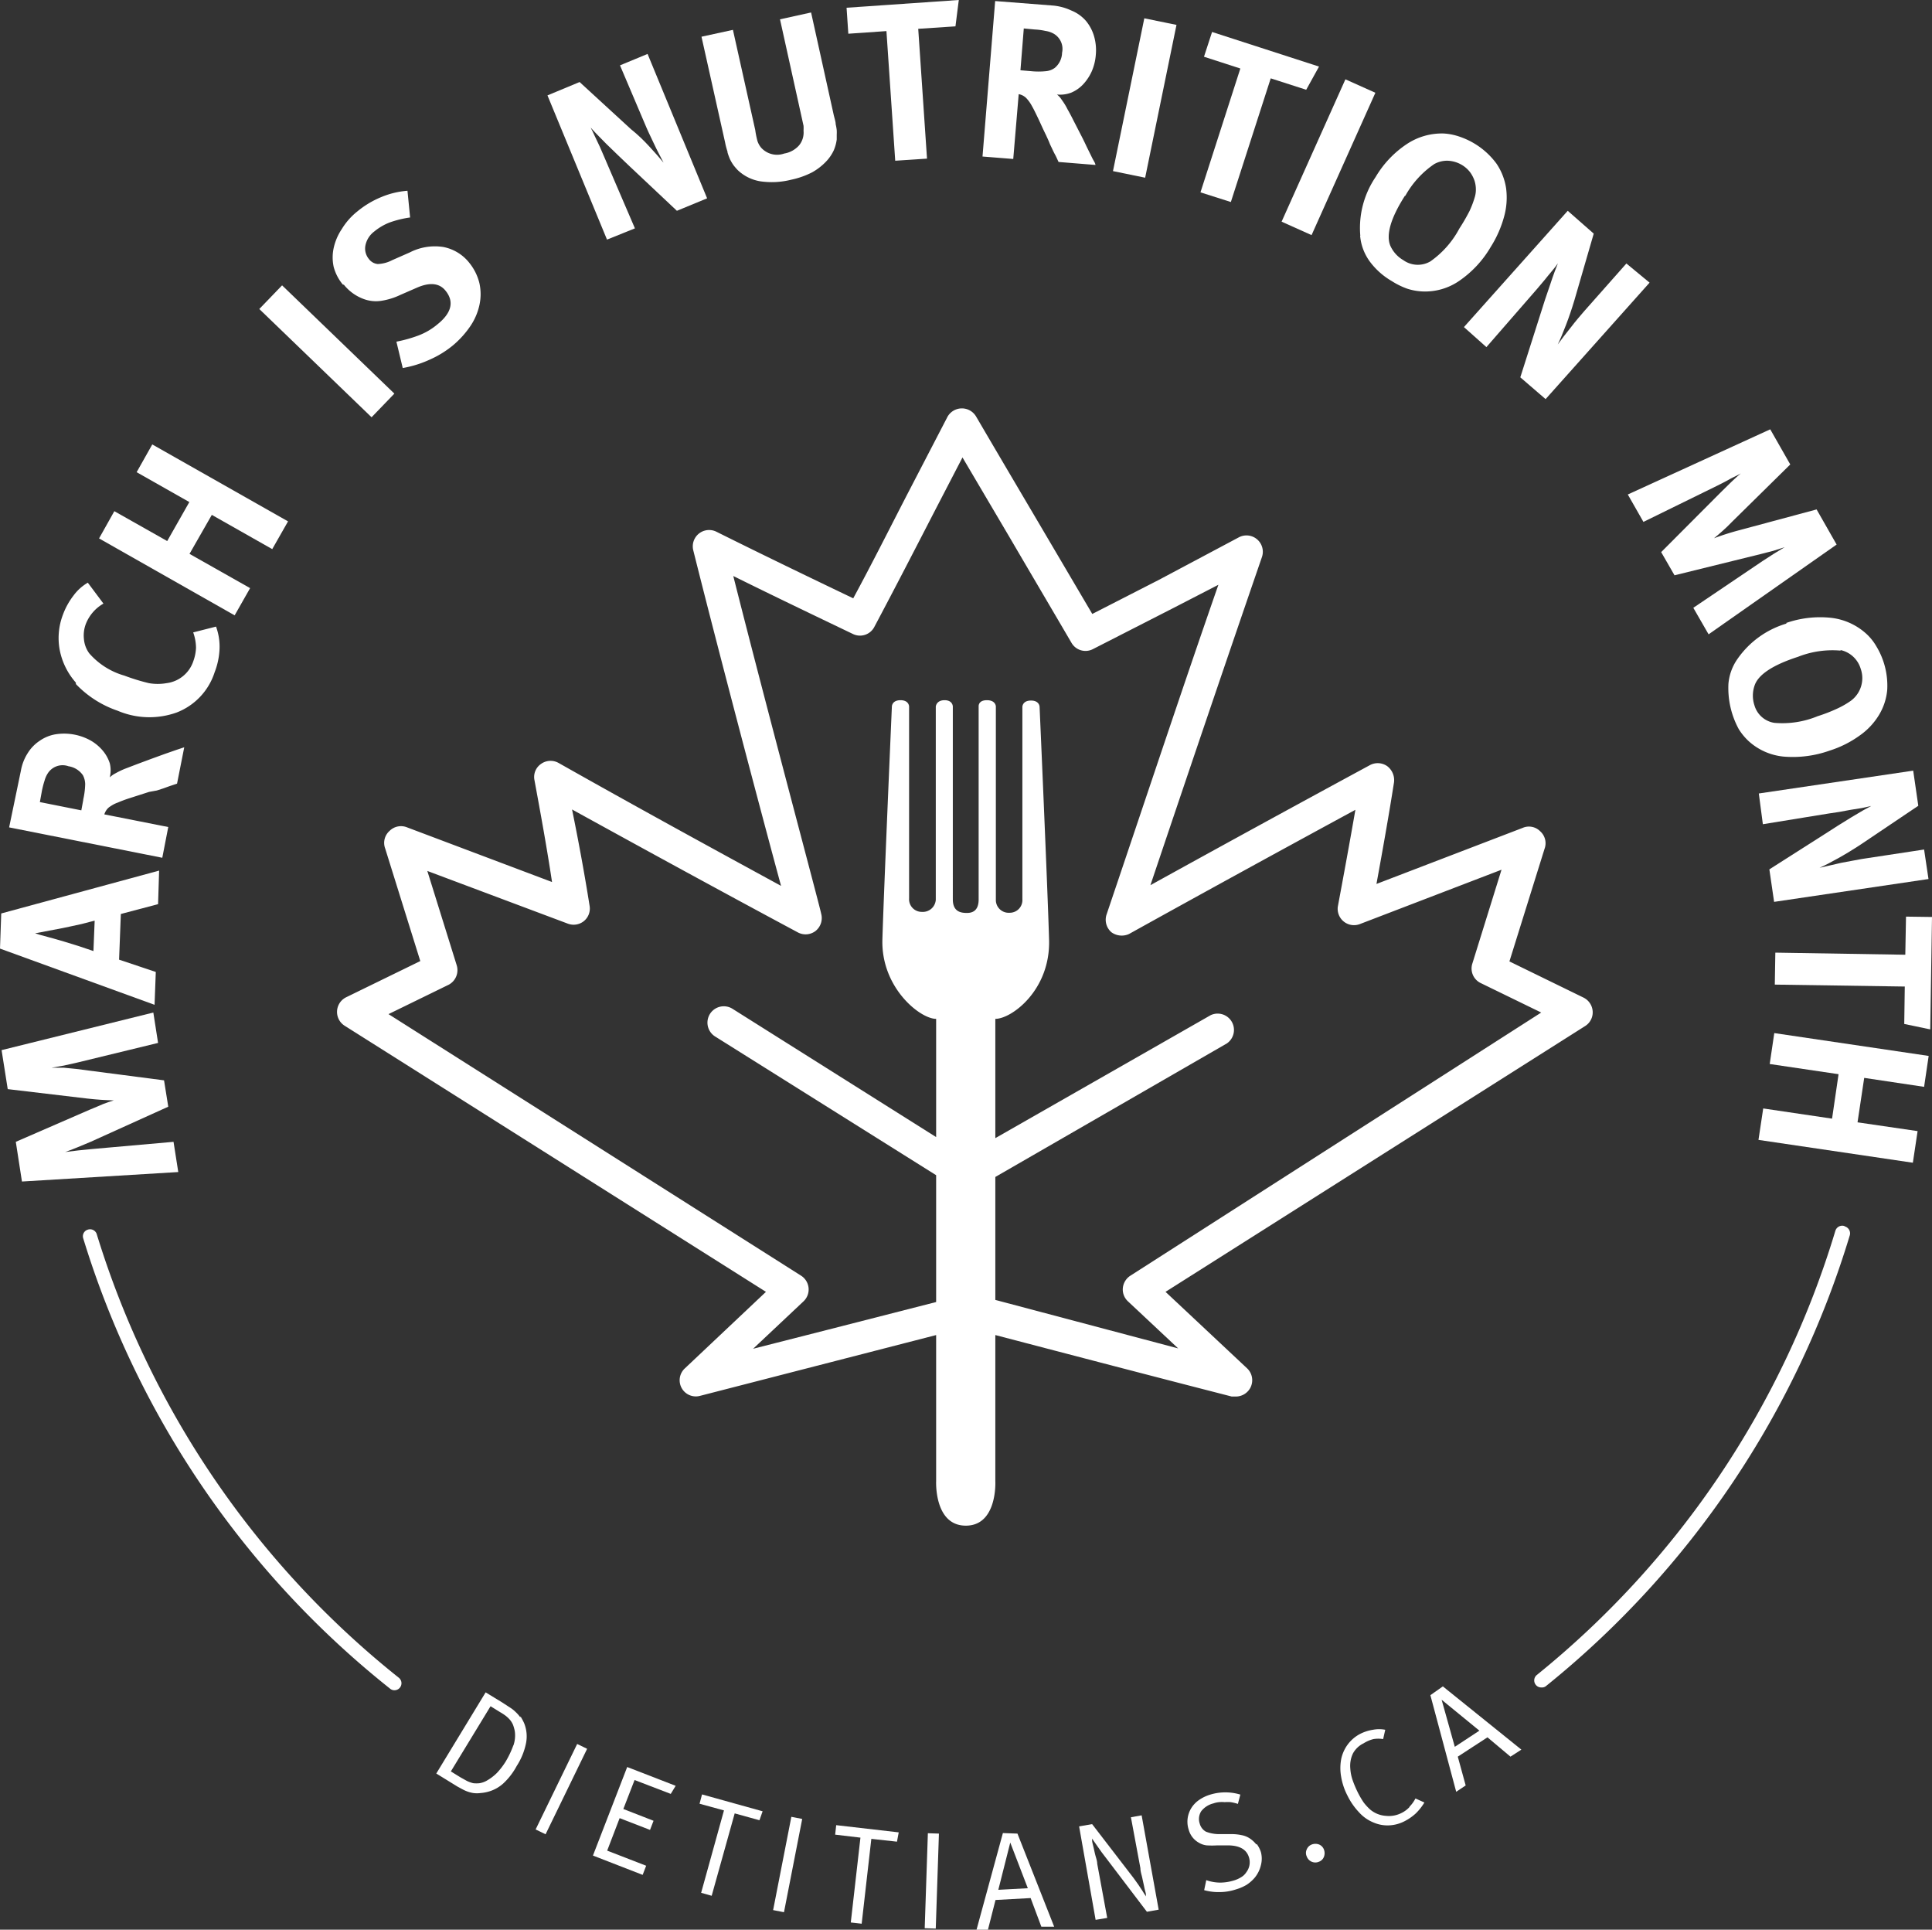 <svg xmlns="http://www.w3.org/2000/svg" viewBox="0 0 110 109.85"><rect x="0" y="0" width="110" height="109.85" fill="#333333" stroke="none"/><defs><style>.cls-1{fill:#fff;}</style></defs><g id="Layer_2" data-name="Layer 2"><g id="Layer_1-2" data-name="Layer 1"><path class="cls-1" d="M29.23,99.35a5.38,5.38,0,0,1-.44.93,4.14,4.14,0,0,1-.5.65,2.77,2.77,0,0,1-.6.45,1.23,1.23,0,0,1-.38.13,1.51,1.51,0,0,1-.37,0,1.74,1.74,0,0,1-.36-.13l-.36-.2-.55-.34,2.26-3.71.55.34a3,3,0,0,1,.32.21,1.75,1.75,0,0,1,.24.23,1.17,1.17,0,0,1,.17.28,2.28,2.28,0,0,1,.1.36,1.76,1.76,0,0,1-.08.82m.4-1.6a1.87,1.87,0,0,0-.26-.3,1.84,1.84,0,0,0-.34-.27l-.46-.3-.92-.56-2.81,4.62,1.2.74c.17.09.32.18.46.24a1.84,1.84,0,0,0,.44.13,1.54,1.54,0,0,0,.43,0,2.23,2.23,0,0,0,.48-.09,2.1,2.1,0,0,0,.8-.45,3.83,3.83,0,0,0,.77-1,3.76,3.76,0,0,0,.53-1.3,2,2,0,0,0-.11-1.14,3.44,3.44,0,0,0-.21-.39"/><rect class="cls-1" x="29.26" y="101.53" width="5.41" height="0.63" transform="translate(-73.61 86.08) rotate(-64.08)"/><polygon class="cls-1" points="33.76 105.63 36.59 106.73 36.79 106.21 34.57 105.35 35.28 103.5 37.01 104.17 37.21 103.65 35.49 102.98 36.13 101.33 38.19 102.12 38.47 101.66 35.71 100.59 33.76 105.63"/><polygon class="cls-1" points="39.83 102.68 41.22 103.06 39.92 107.75 40.52 107.92 41.83 103.23 43.24 103.62 43.42 103.11 39.97 102.15 39.83 102.68"/><rect class="cls-1" x="42.14" y="105.83" width="5.41" height="0.63" transform="translate(-67.93 129.79) rotate(-78.94)"/><polygon class="cls-1" points="47.55 104.44 48.99 104.61 48.44 109.44 49.06 109.51 49.61 104.68 51.07 104.84 51.17 104.31 47.61 103.9 47.55 104.44"/><rect class="cls-1" x="50.35" y="106.76" width="5.41" height="0.63" transform="translate(-55.73 156.53) rotate(-88.09)"/><path class="cls-1" d="M57.52,104.89l1,2.6-1.68.09Zm-.42-.54-1.5,5.5.65,0,.43-1.69,2-.11.61,1.63.73,0-2.09-5.3Z"/><path class="cls-1" d="M64.39,103.45l.54,2.9c0,.19.07.38.11.57s.08.36.11.51.07.28.09.37a1,1,0,0,1,0,.16.41.41,0,0,0-.07-.12l-.15-.24-.22-.33-.25-.35-2.37-3.08-.74.13.94,5.32.66-.11-.57-3.09c0-.15-.06-.31-.1-.46s-.07-.3-.1-.43-.06-.24-.08-.34,0-.16,0-.2a1,1,0,0,0,.11.18l.19.27.24.34.29.38,2.28,3,.67-.12L65,103.34Z"/><path class="cls-1" d="M71.53,105a1.57,1.57,0,0,0-.38-.35,1.25,1.25,0,0,0-.45-.18,2.65,2.65,0,0,0-.62-.06h-.65a2.07,2.07,0,0,1-.77-.14.74.74,0,0,1-.35-.45.83.83,0,0,1,.08-.71,1.26,1.26,0,0,1,.7-.45,1.32,1.32,0,0,1,.32-.07,1.67,1.67,0,0,1,.32,0,2.15,2.15,0,0,1,.34,0,2.43,2.43,0,0,1,.41.1l.14-.53a2.94,2.94,0,0,0-1.71,0,2.25,2.25,0,0,0-.66.32,1.56,1.56,0,0,0-.43.46,1.5,1.5,0,0,0-.2.57,1.47,1.47,0,0,0,.06.65,1.21,1.21,0,0,0,.58.74,1.1,1.1,0,0,0,.44.15,5,5,0,0,0,.62,0h.57c.67,0,1.08.22,1.22.68a.93.93,0,0,1-.15.85.86.86,0,0,1-.29.28,1.66,1.66,0,0,1-.46.2,2.64,2.64,0,0,1-.76.11,2.42,2.42,0,0,1-.77-.14l-.12.57a3.06,3.06,0,0,0,.89.11,3,3,0,0,0,.91-.15,2.66,2.66,0,0,0,.61-.26,2.17,2.17,0,0,0,.46-.4,1.75,1.75,0,0,0,.36-.72,1.47,1.47,0,0,0,0-.75,1.56,1.56,0,0,0-.24-.46"/><path class="cls-1" d="M75.1,105a.58.58,0,0,0-.41,0,.5.5,0,0,0-.29.28.47.47,0,0,0,0,.4.52.52,0,0,0,.7.3.48.48,0,0,0,.28-.28.58.58,0,0,0,0-.41.5.5,0,0,0-.28-.29"/><path class="cls-1" d="M80.24,102.88a1.54,1.54,0,0,1-.45.33,1.58,1.58,0,0,1-.88.16A1.54,1.54,0,0,1,78,103a3.15,3.15,0,0,1-.35-.38,4.9,4.9,0,0,1-.33-.56,6,6,0,0,1-.32-.76,2.49,2.49,0,0,1-.12-.63,1.64,1.64,0,0,1,.15-.85,1.37,1.37,0,0,1,.61-.58A1.9,1.9,0,0,1,78.2,99a1.72,1.72,0,0,1,.55,0l.12-.53a1.83,1.83,0,0,0-.7,0,2.42,2.42,0,0,0-.72.23,2.07,2.07,0,0,0-.71.6,2.12,2.12,0,0,0-.38.85,2.78,2.78,0,0,0,0,1,3.65,3.65,0,0,0,.36,1.07,3.82,3.82,0,0,0,.65.94,2.24,2.24,0,0,0,.86.6,2,2,0,0,0,.89.15,2.11,2.11,0,0,0,.84-.23,2.9,2.9,0,0,0,.65-.45,3.18,3.18,0,0,0,.49-.62l-.51-.23a1.88,1.88,0,0,1-.33.46"/><path class="cls-1" d="M82.83,99.44l-.75-2.68,2.15,1.76ZM81.44,96.5,82.91,102l.54-.36L83,100l1.69-1.1L86,100l.62-.4L82.15,96Z"/><path class="cls-1" d="M9.88,65l-4.63.41-.8.08-.74.09c.23-.08.47-.17.73-.28l.72-.3,4.42-2-.24-1.5-5-.65-.72-.07-.68,0,.69-.12.76-.17L9,59.37l-.27-1.73L.09,59.78.44,62,5,62.54c.54.06,1,.09,1.48.1l-.31.1-.3.11L5.52,63l-.41.17L.9,65l.35,2.26,8.9-.54Z"/><path class="cls-1" d="M5.32,54.14l-.8-.27-.84-.26-.48-.14-.51-.14-.44-.12L2,53.13l1.58-.3.52-.11.55-.12.46-.12.28-.07Zm3.55,1.19-2.09-.7.1-2.6L9,51.47l.06-1.91L.07,52,0,54,8.8,57.2Z"/><path class="cls-1" d="M4.74,45.54l-.11.59-2.36-.47L2.39,45q.07-.33.15-.57a1.45,1.45,0,0,1,.17-.39,1,1,0,0,1,1.19-.42,1.22,1.22,0,0,1,.82.51,1.13,1.13,0,0,1,.13.51,4.41,4.41,0,0,1-.11.87m4.84,1.57-3.64-.72a.91.91,0,0,1,.13-.26.72.72,0,0,1,.22-.2,1.7,1.7,0,0,1,.41-.21,7.24,7.24,0,0,1,.7-.26l1.09-.35L8.93,45l.37-.12.36-.13.42-.14.41-2.07-.45.15-.66.23-.77.28-.78.29-.68.26a4.37,4.37,0,0,0-.46.21l-.22.12a1.91,1.91,0,0,0-.22.17,1.67,1.67,0,0,0,0-.8,2.14,2.14,0,0,0-.4-.72,2.55,2.55,0,0,0-.68-.57,3.11,3.11,0,0,0-2-.36,2.22,2.22,0,0,0-.91.37,2.27,2.27,0,0,0-.68.7,2.73,2.73,0,0,0-.39,1L.52,47.1l8.72,1.73Z"/><path class="cls-1" d="M4.32,38.94A5.93,5.93,0,0,0,6.7,40.46a4.61,4.61,0,0,0,3.36.1,3.65,3.65,0,0,0,2.16-2.29,4.12,4.12,0,0,0,.28-1.34,3.32,3.32,0,0,0-.2-1.26L11,36a2.69,2.69,0,0,1,.16.87,2.5,2.5,0,0,1-.15.76,1.85,1.85,0,0,1-1.53,1.26,2.92,2.92,0,0,1-1,0,11.8,11.8,0,0,1-1.4-.43,4.17,4.17,0,0,1-2-1.27,1.59,1.59,0,0,1-.3-.8,1.86,1.86,0,0,1,.11-.88,2.31,2.31,0,0,1,1-1.15L5,33.17a2.66,2.66,0,0,0-.82.74A4.07,4.07,0,0,0,3.58,35a3.7,3.7,0,0,0-.18,2,3.93,3.93,0,0,0,.92,1.86"/><polygon class="cls-1" points="14.24 33.48 10.79 31.53 12.06 29.31 15.5 31.26 16.4 29.68 8.67 25.3 7.78 26.88 10.78 28.58 9.52 30.8 6.51 29.1 5.64 30.65 13.36 35.03 14.24 33.48"/><rect class="cls-1" x="17.68" y="15.56" width="1.87" height="8.88" transform="translate(-8.71 19.52) rotate(-46.05)"/><path class="cls-1" d="M19.58,16.21a2.58,2.58,0,0,0,1.15.82,2,2,0,0,0,.94.1,3.89,3.89,0,0,0,1.12-.34l.94-.41c.73-.32,1.28-.27,1.63.16.51.62.36,1.27-.45,1.92a3.71,3.71,0,0,1-1.09.64,7.76,7.76,0,0,1-1.25.35l.36,1.5a6.2,6.2,0,0,0,1.52-.47,5.66,5.66,0,0,0,1.34-.82,5.37,5.37,0,0,0,1-1.11,3.45,3.45,0,0,0,.51-1.2,2.9,2.9,0,0,0,0-1.21A2.94,2.94,0,0,0,26.75,15a2.49,2.49,0,0,0-1.51-.94,3.13,3.13,0,0,0-1.91.31l-1,.44a1.92,1.92,0,0,1-.82.22.71.71,0,0,1-.51-.29.93.93,0,0,1-.19-.79,1.32,1.32,0,0,1,.51-.78,3.17,3.17,0,0,1,.85-.5,5.81,5.81,0,0,1,1.18-.29l-.15-1.52a4.76,4.76,0,0,0-1.47.35,5.28,5.28,0,0,0-1.39.83,3.8,3.8,0,0,0-.88,1A3.13,3.13,0,0,0,19,14.11a2.51,2.51,0,0,0,0,1.09,2.64,2.64,0,0,0,.52,1"/><path class="cls-1" d="M36.15,13l-1.5-3.49c-.07-.17-.15-.36-.24-.56s-.17-.4-.26-.6-.19-.4-.28-.59-.16-.35-.24-.5c.08.1.2.22.35.38l.54.55.64.62.67.64L38.54,12l1.72-.71L36.87,3.07l-1.57.65,1.42,3.34c.06.14.13.31.22.5s.18.38.28.59.19.4.29.59l.27.52c-.21-.26-.48-.56-.8-.91s-.67-.69-1.06-1L33,4.67l-1.83.76,3.39,8.21Z"/><path class="cls-1" d="M41.42,8.67a3.22,3.22,0,0,0,.15.41,2.46,2.46,0,0,0,.19.32,3.23,3.23,0,0,0,.25.29,2.43,2.43,0,0,0,1.27.63,4.53,4.53,0,0,0,1.77-.09,4.72,4.72,0,0,0,1.19-.42,3.34,3.34,0,0,0,.78-.6,2.38,2.38,0,0,0,.45-.65,2.32,2.32,0,0,0,.17-.62c0-.1,0-.19,0-.27a2.46,2.46,0,0,0,0-.26,2.73,2.73,0,0,0-.06-.34c0-.14-.06-.31-.11-.52L46.18.71l-1.77.39,1.34,6.06a2.36,2.36,0,0,1,0,.28,1.15,1.15,0,0,1-.25.83,1.44,1.44,0,0,1-.85.47,1.22,1.22,0,0,1-1.32-.34,1.18,1.18,0,0,1-.2-.36A4.88,4.88,0,0,1,43,7.4L41.73,1.7l-1.79.39,1.34,6a4.17,4.17,0,0,0,.14.54"/><polygon class="cls-1" points="54.59 0 48.2 0.44 48.3 1.92 50.47 1.77 50.97 9.15 52.78 9.03 52.28 1.64 54.4 1.5 54.59 0"/><path class="cls-1" d="M58.29,1.62l.64.06a3.37,3.37,0,0,1,.59.08,1.37,1.37,0,0,1,.4.12A1,1,0,0,1,60.47,3a1.16,1.16,0,0,1-.41.86,1,1,0,0,1-.49.19,4.2,4.2,0,0,1-.88,0L58.1,4ZM58,5.36a.81.81,0,0,1,.49.29,2,2,0,0,1,.26.38c.1.17.21.4.34.67s.28.62.47,1c.07.16.14.3.19.43s.11.24.16.35.11.23.17.34.12.25.19.4l2.1.17c0-.1-.11-.24-.2-.43l-.31-.63c-.11-.24-.23-.48-.36-.73l-.38-.74c-.12-.24-.23-.45-.34-.64a3.4,3.4,0,0,0-.26-.44l-.14-.2a1.24,1.24,0,0,0-.2-.2A1.77,1.77,0,0,0,61,5.27a2,2,0,0,0,.68-.48,2.72,2.72,0,0,0,.48-.73,2.89,2.89,0,0,0,.23-.93,2.85,2.85,0,0,0-.1-1.07,2.42,2.42,0,0,0-.46-.87A2.18,2.18,0,0,0,61,.6a3.12,3.12,0,0,0-1-.28L56.66.06l-.72,8.85,1.75.14Z"/><rect class="cls-1" x="60.74" y="4.64" width="8.88" height="1.87" transform="translate(46.62 68.31) rotate(-78.41)"/><polygon class="cls-1" points="70.08 11.5 72.35 4.46 74.37 5.11 75.1 3.79 69.01 1.82 68.55 3.23 70.62 3.9 68.35 10.95 70.08 11.5"/><rect class="cls-1" x="71.2" y="8.01" width="8.88" height="1.87" transform="translate(36.53 74.31) rotate(-65.85)"/><path class="cls-1" d="M80,11.17a5.3,5.3,0,0,1,1.66-1.83,1.5,1.5,0,0,1,.78-.19,1.71,1.71,0,0,1,.81.25,1.64,1.64,0,0,1,.47.43,1.8,1.8,0,0,1,.24.48,1.64,1.64,0,0,1,.07.48,1.48,1.48,0,0,1-.05.39,5.43,5.43,0,0,1-.31.83,10.8,10.8,0,0,1-.58,1,5.34,5.34,0,0,1-1.65,1.87,1.42,1.42,0,0,1-1.54-.07,1.8,1.8,0,0,1-.74-.82c-.25-.6,0-1.55.84-2.86m-2.56,2.29A2.9,2.9,0,0,0,78,14.9,4.14,4.14,0,0,0,79.24,16a4.34,4.34,0,0,0,.87.43,3.28,3.28,0,0,0,.86.16,3.42,3.42,0,0,0,2.11-.6,6,6,0,0,0,1.8-1.94,6.31,6.31,0,0,0,.76-1.73,4.05,4.05,0,0,0,.11-1.61,3.4,3.4,0,0,0-.55-1.4,4.33,4.33,0,0,0-2.07-1.52,3.35,3.35,0,0,0-.92-.19,3.6,3.6,0,0,0-2.11.6,5.77,5.77,0,0,0-1.78,1.88,5.16,5.16,0,0,0-.87,3.34"/><path class="cls-1" d="M84.63,19.76l2.49-2.86.4-.46.43-.51c.14-.17.27-.34.41-.5s.24-.3.34-.44l-.19.49c-.08.21-.16.45-.25.72s-.19.55-.29.85l-.28.88-1.13,3.55L88,22.72l5.92-6.63L92.6,15,90.21,17.7l-.35.41c-.14.16-.27.33-.41.51l-.41.52-.35.47c.15-.3.3-.67.47-1.11s.33-.91.48-1.41l1.1-3.79L89.26,12l-5.91,6.62Z"/><path class="cls-1" d="M93.57,29.71l4.18-2.05c.24-.12.48-.24.71-.37s.45-.22.66-.34c-.19.15-.38.33-.58.52L98,28l-3.42,3.43.76,1.32,4.91-1.21.7-.18.66-.21-.61.37-.65.42-3.94,2.66.87,1.51L104.57,31l-1.14-2L99,30.19a14.74,14.74,0,0,0-1.41.45l.25-.21.24-.21.26-.24.31-.31,3.28-3.23-1.14-2-8.11,3.71Z"/><path class="cls-1" d="M104.77,37a1.54,1.54,0,0,1,1.17,1.07,1.6,1.6,0,0,1-.57,1.83,4.91,4.91,0,0,1-.77.44,9.29,9.29,0,0,1-1.11.43,5.27,5.27,0,0,1-2.46.38,1.4,1.4,0,0,1-1.14-1,1.75,1.75,0,0,1,0-1.1c.19-.62,1-1.18,2.48-1.66a5.33,5.33,0,0,1,2.45-.35m-3.08-1.55a5.18,5.18,0,0,0-2.8,2,2.89,2.89,0,0,0-.53,1.43A4.89,4.89,0,0,0,99,41.51a3.37,3.37,0,0,0,.55.67,3.44,3.44,0,0,0,2,.89,6.25,6.25,0,0,0,2.62-.34,6,6,0,0,0,1.7-.85,3.89,3.89,0,0,0,1.1-1.16,3.33,3.33,0,0,0,.48-1.44,4.32,4.32,0,0,0-.62-2.49,3,3,0,0,0-.58-.72,3.58,3.58,0,0,0-2-.9,5.88,5.88,0,0,0-2.57.3"/><path class="cls-1" d="M100.37,46.92l3.75-.61.6-.09.65-.12L106,46l.54-.12-.46.25-.66.39-.76.47-.78.5-3.14,2,.27,1.85,8.79-1.3-.25-1.68L106,48.9l-.54.1-.64.12-.65.15-.57.13c.31-.14.66-.32,1.07-.55s.84-.49,1.28-.78l3.27-2.2-.29-2-8.79,1.3Z"/><polygon class="cls-1" points="108.48 54.35 101.08 54.23 101.05 56.05 108.45 56.16 108.42 58.29 109.9 58.6 110 52.2 108.52 52.18 108.48 54.35"/><polygon class="cls-1" points="100.76 60.57 104.68 61.15 104.31 63.68 100.39 63.1 100.12 64.89 108.91 66.19 109.18 64.39 105.76 63.89 106.14 61.36 109.55 61.87 109.81 60.11 101.02 58.81 100.76 60.57"/><path class="cls-1" d="M22.71,95.51A51.66,51.66,0,0,1,5.5,70.23.4.4,0,0,0,5,70a.39.39,0,0,0-.26.5A52.31,52.31,0,0,0,22.21,96.13a.38.38,0,0,0,.25.09.4.4,0,0,0,.31-.15.4.4,0,0,0-.06-.56"/><path class="cls-1" d="M105,69.79a.41.41,0,0,0-.5.27,51.63,51.63,0,0,1-17,25.29.4.4,0,0,0-.06.56.39.39,0,0,0,.31.15A.38.38,0,0,0,88,96a52.4,52.4,0,0,0,17.32-25.68.41.41,0,0,0-.27-.5"/><path class="cls-1" d="M47.16,75.69l-4.28,1.09,2.87-2.7a.93.93,0,0,0-.14-1.46L22.12,57.73l3.44-1.68A.94.94,0,0,0,26,54.94l-1.67-5.36,8,3a.93.93,0,0,0,.92-.15.92.92,0,0,0,.32-.86c-.29-1.83-.63-3.68-1-5.49,4.43,2.44,8.66,4.75,12.86,7a.93.93,0,0,0,1-.08.94.94,0,0,0,.32-1c0-.13-3.14-11.83-5-19.21,2.28,1.13,4.58,2.23,6.81,3.3a.92.92,0,0,0,1.22-.4c1.18-2.22,2.35-4.49,3.49-6.7l1.53-2.95,2.69,4.56c1.17,2,2.35,4,3.52,6a.92.92,0,0,0,1.22.35l4.6-2.35,2.54-1.31c-2,5.74-4,11.77-6.37,18.78a.94.94,0,0,0,.28,1,1,1,0,0,0,1,.1c4.45-2.47,8.69-4.79,12.89-7.07-.32,1.84-.66,3.69-1,5.51a.93.93,0,0,0,1.24,1l8.08-3.1-1.66,5.34a.92.92,0,0,0,.47,1.11l3.45,1.68L64.36,72.62a.94.94,0,0,0-.43.7.92.92,0,0,0,.29.76l2.86,2.68L56.67,74V67L69.85,59.4a.93.93,0,0,0-.92-1.61l-12.26,7V58c.93,0,3.14-1.64,3.06-4.5s-.54-13.26-.54-13.26,0-.36-.49-.36-.49.36-.49.36v7.36h0v.19h0v3.4a.72.72,0,0,1-.73.77.73.73,0,0,1-.78-.69v-3.4h0V40.22s0-.36-.51-.36-.47.36-.47.36V47.6h0v3.6c0,.74-.46.78-.73.77s-.74-.06-.74-.77V47.8h0V40.22s0-.36-.47-.36-.5.36-.5.36v11a.74.74,0,0,1-.79.69.72.72,0,0,1-.73-.77V47.77h0V40.22s0-.36-.49-.36-.49.36-.49.36-.46,10.52-.54,13.26S52.38,58,53.3,58v6.73l-11.59-7.3a.93.93,0,0,0-1,1.57L53.3,66.9v7.22l-6.14,1.57m9.51,8.67V76c4.47,1.17,8.94,2.34,13.46,3.5l.23,0a.94.94,0,0,0,.82-.48A.93.93,0,0,0,71,77.89l-4.64-4.35L90.25,58.41a.92.92,0,0,0,.43-.84.94.94,0,0,0-.52-.78l-4.22-2.06,2-6.41a.91.91,0,0,0-.25-1,.9.9,0,0,0-1-.19l-8.32,3.19c.35-1.92.7-3.87,1-5.79a1,1,0,0,0-.38-.91.94.94,0,0,0-1-.06c-4.1,2.22-8.2,4.46-12.49,6.83,2.33-6.92,4.36-12.9,6.35-18.68a.93.93,0,0,0-1.3-1.13L66,33l-3.81,1.95-3.08-5.23c-1.18-2-2.36-4-3.53-6a.94.94,0,0,0-1.63,0l-2.31,4.45c-1,1.94-2,3.93-3.06,5.89-2.57-1.23-5.2-2.5-7.79-3.79a.93.93,0,0,0-1.32,1.05c1.35,5.41,3.86,14.92,5,19.11-4.11-2.24-8.28-4.52-12.67-7a.93.93,0,0,0-1,.06.9.9,0,0,0-.37.92c.35,1.9.71,3.86,1,5.8l-8.25-3.11a.92.92,0,0,0-1,.2.91.91,0,0,0-.25,1l2,6.41-4.22,2.06a.93.93,0,0,0-.09,1.62L43.61,73.54,39,77.89a.92.92,0,0,0,.86,1.57l7.77-2L53.3,76v8.32s-.12,2.53,1.69,2.53,1.68-2.53,1.68-2.53"/></g></g></svg>
